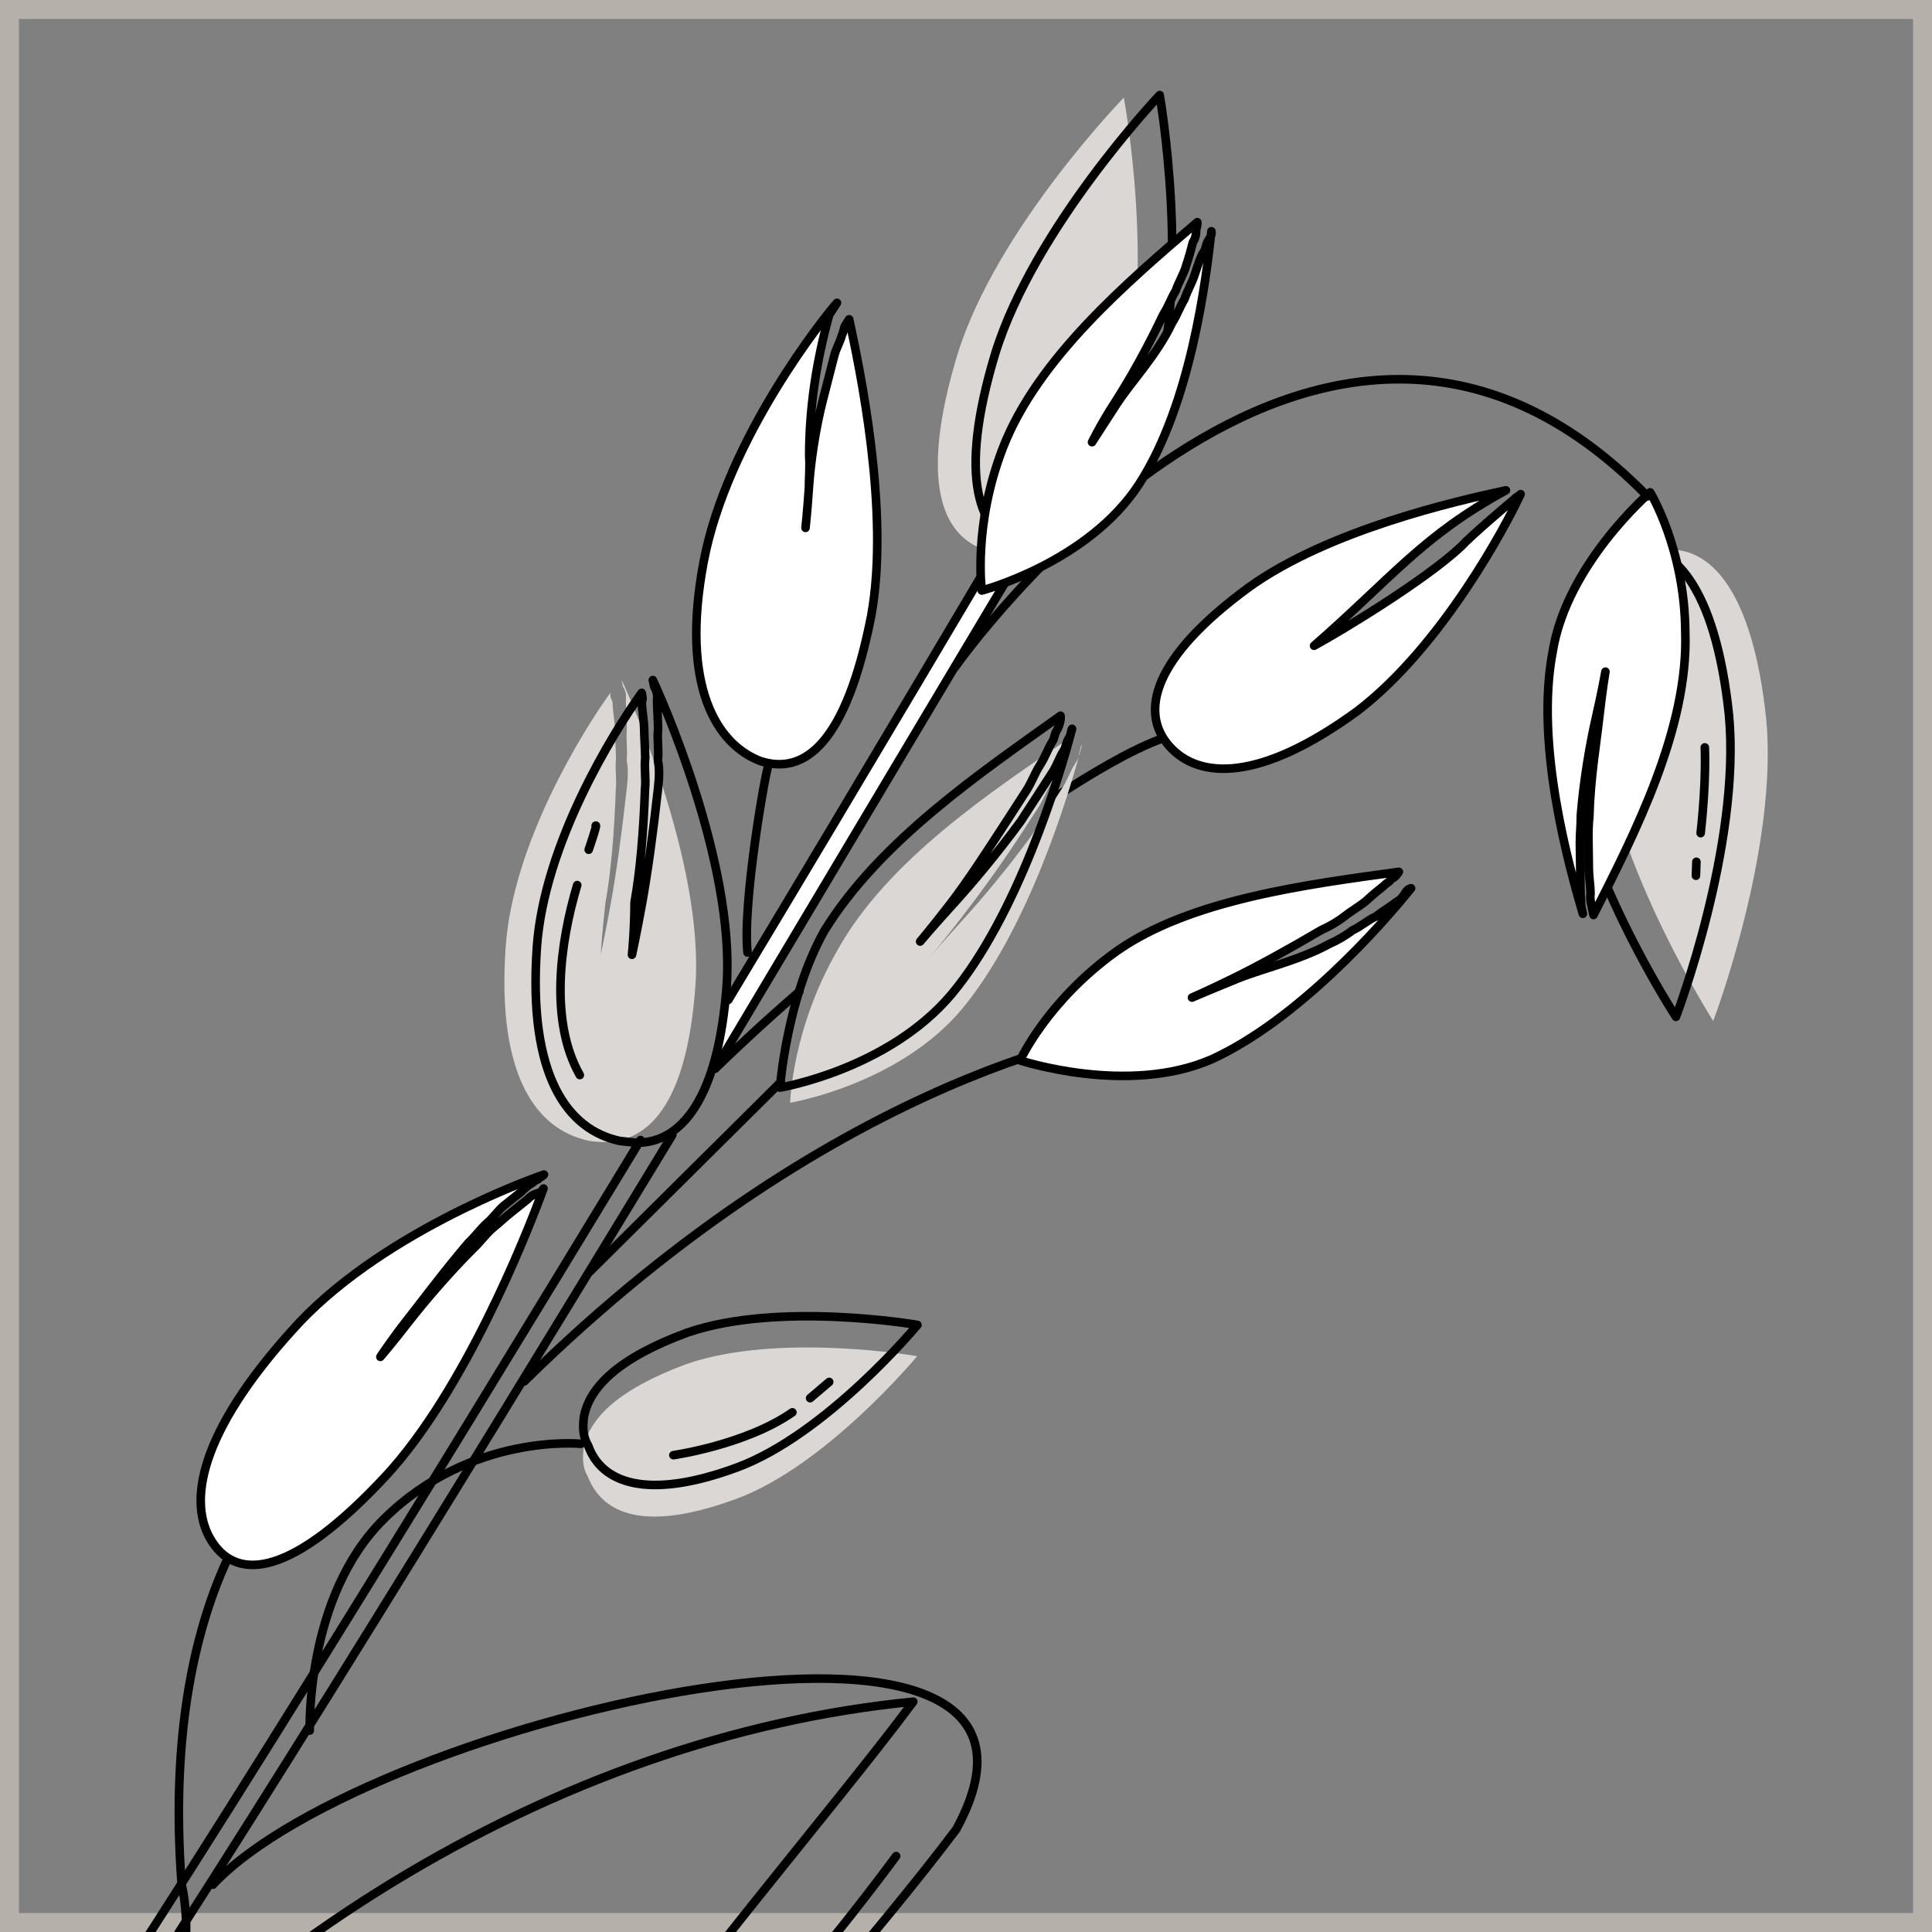 <?xml version="1.0" encoding="UTF-8"?> <svg xmlns="http://www.w3.org/2000/svg" width="90" height="90" viewBox="0 0 90 90" fill="none"><rect x="0" y="0" width="90" height="90" fill="#808080" stroke="none"/> <g clip-path="url(#clip0_1237_4274)"> <rect x="0.441" y="0.441" width="89.118" height="89.118" stroke="#B5B1AA" stroke-width="0.882"></rect> <g clip-path="url(#clip1_1237_4274)"> <path d="M31.319 52.87C21.18 69.567 8.919 89.544 2.577 98.73C-0.123 102.698 -1.606 105.194 -1.744 106.434" fill="white"></path> <path d="M31.319 52.87C21.18 69.567 8.919 89.544 2.577 98.73C-0.123 102.698 -1.606 105.194 -1.744 106.434" stroke="black" stroke-width="0.4" stroke-miterlimit="10" stroke-linecap="round" stroke-linejoin="round"></path> <path d="M33.926 46.582C41.007 34.817 46.33 25.768 46.512 25.487C46.694 25.206 47.002 25.14 47.283 25.322C47.564 25.503 47.63 25.812 47.449 26.093C47.267 26.374 41.156 36.641 33.32 49.778" fill="white"></path> <path d="M33.926 46.582C41.007 34.817 46.33 25.768 46.512 25.487C46.694 25.206 47.002 25.14 47.283 25.322C47.564 25.503 47.63 25.812 47.449 26.093C47.267 26.374 41.156 36.641 33.32 49.778" stroke="black" stroke-width="0.4" stroke-miterlimit="10" stroke-linecap="round" stroke-linejoin="round"></path> <path d="M-2.983 106.297C-2.818 104.809 -1.242 102.373 1.701 98.031C7.922 89.031 19.759 69.711 29.837 53.107" fill="white"></path> <path d="M-2.983 106.297C-2.818 104.809 -1.242 102.373 1.701 98.031C7.922 89.031 19.759 69.711 29.837 53.107" stroke="black" stroke-width="0.4" stroke-miterlimit="10" stroke-linecap="round" stroke-linejoin="round"></path> <path d="M52.177 18.786C53.923 13.005 52.353 4.546 52.353 4.546C52.353 4.546 46.401 10.663 44.594 16.538C42.847 22.318 43.812 24.936 45.895 25.619C48.038 26.209 50.336 24.506 52.177 18.786Z" fill="#DAD7D4"></path> <path d="M34.306 69.821C38.495 68.278 42.727 63.175 42.727 63.175C42.727 63.175 36.273 62.056 31.992 63.538C28.851 64.696 27.445 66.046 27.187 67.473C27.131 67.969 27.137 68.371 27.39 68.801C28.096 70.587 30.118 71.364 34.306 69.821Z" fill="#DAD7D4"></path> <path d="M34.824 44.372C34.576 42.085 35.667 35.88 35.788 35.693" stroke="black" stroke-width="0.4" stroke-miterlimit="10" stroke-linecap="round" stroke-linejoin="round"></path> <path d="M8.462 87.786C7.365 73.254 13.548 68.218 13.917 68.058" stroke="black" stroke-width="0.4" stroke-miterlimit="10" stroke-linecap="round" stroke-linejoin="round"></path> <path d="M49.025 37.214C50.865 36.012 52.585 34.998 54.001 34.453" stroke="black" stroke-width="0.4" stroke-miterlimit="10" stroke-linecap="round" stroke-linejoin="round"></path> <path d="M33.32 49.778C34.389 48.742 35.733 47.486 37.232 46.196" stroke="black" stroke-width="0.4" stroke-miterlimit="10" stroke-linecap="round" stroke-linejoin="round"></path> <path d="M24.42 64.354C39.414 49.602 52.546 47.998 52.701 47.965" stroke="black" stroke-width="0.4" stroke-miterlimit="10" stroke-linecap="round" stroke-linejoin="round"></path> <path d="M28.536 32.728C28.542 33.131 28.641 33.593 28.646 33.996C28.652 34.398 28.691 34.955 28.696 35.357C28.641 35.853 28.74 36.316 28.685 36.812C28.619 38.763 28.459 40.653 28.2 42.08C28.035 43.568 27.985 44.466 27.985 44.466C27.985 44.466 28.189 43.535 28.448 42.108C28.707 40.68 28.961 38.851 29.181 36.867C29.236 36.371 29.291 35.875 29.192 35.412C29.247 34.916 29.148 34.453 29.203 33.957C29.197 33.555 29.159 32.998 29.153 32.596C29.181 32.348 29.148 32.194 29.021 31.979C28.988 31.825 28.955 31.67 28.955 31.67C29.241 32.254 32.785 40.129 32.399 45.86C31.986 51.839 29.936 53.57 27.423 53.14C24.971 52.617 23.142 50.104 23.555 44.125C23.891 39.292 27.131 34.078 28.437 32.266C28.409 32.513 28.503 32.574 28.536 32.728Z" fill="#DAD7D4"></path> <path d="M29.622 53.234C29.374 53.206 29.126 53.178 28.878 53.151C26.426 52.627 24.596 50.115 25.009 44.136C25.345 39.303 28.585 34.09 29.892 32.276C29.925 32.431 29.958 32.585 29.897 32.679C29.902 33.081 30.002 33.544 30.007 33.946C30.013 34.349 30.051 34.905 30.057 35.307C30.002 35.803 30.101 36.266 30.046 36.762C29.98 38.713 29.82 40.603 29.561 42.03C29.55 43.485 29.44 44.477 29.44 44.477C29.44 44.477 29.644 43.546 29.903 42.118C30.162 40.691 30.415 38.862 30.636 36.878C30.691 36.382 30.746 35.886 30.646 35.423C30.702 34.927 30.602 34.464 30.657 33.968C30.652 33.566 30.613 33.009 30.608 32.607C30.635 32.359 30.602 32.205 30.476 31.99C30.443 31.836 30.41 31.681 30.41 31.681C30.696 32.265 34.24 40.14 33.854 45.871" stroke="black" stroke-width="0.4" stroke-miterlimit="10" stroke-linecap="round" stroke-linejoin="round"></path> <path d="M33.854 45.871C33.463 51.2 31.727 53.267 29.622 53.233" stroke="black" stroke-width="0.4" stroke-miterlimit="10" stroke-linecap="round" stroke-linejoin="round"></path> <path d="M34.318 68.366C38.506 66.823 42.738 61.72 42.738 61.72C42.738 61.72 36.285 60.601 32.003 62.084C28.862 63.241 27.457 64.591 27.198 66.018C27.143 66.514 27.148 66.917 27.402 67.347C28.013 69.071 30.13 69.909 34.318 68.366Z" stroke="black" stroke-width="0.4" stroke-miterlimit="10" stroke-linecap="round" stroke-linejoin="round"></path> <path d="M61.214 30.082C62.443 29.416 66.372 27.041 68.053 25.47C68.51 24.968 70.285 23.458 70.56 23.238C70.621 23.144 70.775 23.111 70.836 23.018C70.174 24.45 67.188 30.093 63.237 33.119C58.702 36.431 55.852 36.315 54.469 34.756C53.086 33.196 53.67 30.65 58.205 27.338C61.914 24.688 67.838 23.337 70.152 22.841C66.251 24.968 64.884 26.875 61.214 30.082Z" fill="white" stroke="black" stroke-width="0.4" stroke-miterlimit="10" stroke-linecap="round" stroke-linejoin="round"></path> <path d="M53.753 18.609C55.499 12.829 54.022 4.43 54.022 4.43C54.022 4.43 48.165 10.608 46.357 16.483C44.611 22.263 45.575 24.881 47.658 25.564C49.708 26.093 51.945 24.484 53.753 18.609Z" stroke="black" stroke-width="0.4" stroke-miterlimit="10" stroke-linecap="round" stroke-linejoin="round"></path> <path d="M74.55 34.325C75.189 40.321 79.808 47.562 79.808 47.562C79.808 47.562 82.855 39.566 82.276 33.477C81.637 27.481 79.658 25.404 77.526 25.619C75.487 25.894 73.971 28.236 74.55 34.325Z" fill="#DAD7D4"></path> <path d="M72.814 34.133C73.393 40.222 78.072 47.369 78.072 47.369C78.072 47.369 81.119 39.373 80.54 33.284C79.901 27.288 77.922 25.211 75.79 25.426C73.751 25.701 72.175 28.137 72.814 34.133Z" stroke="black" stroke-width="0.4" stroke-miterlimit="10" stroke-linecap="round" stroke-linejoin="round"></path> <path d="M74.231 42.624C74.198 42.47 74.165 42.316 74.132 42.162C74.099 42.007 74.066 41.853 74.093 41.605C74.088 41.203 74.022 40.894 74.016 40.492C74.01 40.09 74.005 39.687 73.999 39.285C73.994 38.883 73.988 38.48 74.043 37.984C74.082 36.282 74.368 34.606 74.506 33.367C74.644 32.127 74.787 31.289 74.787 31.289C74.787 31.289 74.644 32.127 74.352 33.4C74.06 34.673 73.773 36.348 73.641 37.99C73.647 38.392 73.592 38.888 73.597 39.291C73.603 39.693 73.608 40.095 73.614 40.497C73.619 40.9 73.625 41.302 73.63 41.704C73.663 41.858 73.636 42.106 73.669 42.261C73.702 42.415 73.735 42.569 73.735 42.569C73.118 40.442 71.492 34.739 72.329 30.363C72.985 26.269 76.87 22.935 76.87 22.935C76.87 22.935 78.485 25.574 78.507 29.443C78.661 33.928 76.16 38.822 74.231 42.624C74.264 42.779 74.264 42.779 74.231 42.624Z" fill="white"></path> <path d="M74.231 42.624C74.198 42.47 74.165 42.316 74.132 42.162C74.099 42.007 74.066 41.853 74.093 41.605C74.088 41.203 74.022 40.894 74.016 40.492C74.01 40.09 74.005 39.687 73.999 39.285C73.994 38.883 73.988 38.48 74.043 37.984C74.082 36.282 74.368 34.606 74.506 33.367C74.644 32.127 74.787 31.289 74.787 31.289C74.787 31.289 74.644 32.127 74.352 33.4C74.06 34.673 73.773 36.348 73.641 37.99C73.647 38.392 73.592 38.888 73.597 39.291C73.603 39.693 73.608 40.095 73.614 40.497C73.619 40.9 73.625 41.302 73.63 41.704C73.663 41.858 73.636 42.106 73.669 42.261C73.702 42.415 73.735 42.569 73.735 42.569C73.118 40.442 71.492 34.739 72.329 30.363C72.985 26.269 76.87 22.935 76.87 22.935C76.87 22.935 78.485 25.574 78.507 29.443C78.661 33.928 76.16 38.822 74.231 42.624ZM74.231 42.624C74.264 42.779 74.264 42.779 74.231 42.624Z" stroke="black" stroke-width="0.4" stroke-miterlimit="10" stroke-linecap="round" stroke-linejoin="round"></path> <path d="M65.165 40.613C65.105 40.707 64.984 40.894 64.829 40.927C64.708 41.115 64.554 41.148 64.493 41.242C64.218 41.462 63.942 41.682 63.606 41.996C63.331 42.217 62.901 42.471 62.625 42.691C62.35 42.911 61.92 43.165 61.551 43.325C60.046 44.212 58.602 45.005 57.434 45.579C56.266 46.152 55.528 46.471 55.528 46.471C55.528 46.471 56.266 46.152 57.528 45.639C58.636 45.16 60.487 44.763 61.931 43.969C62.3 43.81 62.73 43.556 63.005 43.336C63.375 43.176 63.711 42.862 64.08 42.702C64.356 42.481 64.785 42.228 65.061 42.008C65.276 41.881 65.336 41.787 65.458 41.6C65.518 41.506 65.579 41.412 65.733 41.379C64.334 43.132 60.432 47.518 56.464 49.337C52.557 51.062 47.52 49.398 47.52 49.398C47.52 49.398 48.782 46.626 52.001 44.322C55.434 41.892 60.933 41.197 65.165 40.613Z" fill="white" stroke="black" stroke-width="0.4" stroke-miterlimit="10" stroke-linecap="round" stroke-linejoin="round"></path> <path d="M50.006 34.26C49.884 34.447 49.917 34.602 49.796 34.789C49.675 34.976 49.708 35.13 49.587 35.318C49.344 35.693 49.256 36.034 49.014 36.409C48.771 36.784 48.623 37.219 48.38 37.594C48.138 37.969 47.895 38.343 47.653 38.718C46.622 40.311 45.559 41.749 44.738 42.812C43.917 43.876 43.338 44.565 43.338 44.565C43.338 44.565 43.917 43.876 44.831 42.873C45.746 41.87 46.903 40.492 48.027 38.961C48.27 38.586 48.512 38.211 48.755 37.836C48.997 37.462 49.24 37.087 49.482 36.712C49.725 36.337 49.873 35.902 50.055 35.621C50.176 35.434 50.298 35.246 50.265 35.092C50.325 34.998 50.292 34.844 50.413 34.657C49.796 37.048 47.901 43.264 44.826 46.99C41.872 50.528 36.808 51.371 36.808 51.371C36.808 51.371 36.885 47.965 39.001 44.284C41.327 40.074 46.203 36.85 50.006 34.26C50.066 34.166 50.066 34.166 50.006 34.26Z" fill="#DAD7D4"></path> <path d="M36.334 50.665C36.334 50.665 41.398 49.822 44.352 46.284C47.366 42.653 49.322 36.343 49.94 33.951C49.879 34.045 49.912 34.199 49.791 34.387C49.669 34.574 49.642 34.822 49.581 34.916C49.339 35.29 49.251 35.632 49.008 36.007C48.766 36.382 48.523 36.756 48.281 37.131C48.038 37.506 47.796 37.88 47.553 38.255C46.429 39.787 45.272 41.165 44.357 42.168C43.443 43.171 42.864 43.86 42.864 43.86C42.864 43.86 43.443 43.171 44.264 42.107C45.085 41.044 46.055 39.545 47.085 37.952C47.328 37.577 47.57 37.203 47.812 36.828C48.055 36.453 48.204 36.018 48.446 35.643C48.689 35.268 48.837 34.833 49.019 34.552C49.14 34.365 49.107 34.21 49.229 34.023C49.35 33.836 49.438 33.494 49.405 33.34C45.696 35.99 40.974 39.181 38.4 43.364C36.648 46.483 36.334 50.665 36.334 50.665Z" stroke="black" stroke-width="0.4" stroke-miterlimit="10" stroke-linecap="round" stroke-linejoin="round"></path> <path d="M25.065 54.937C24.91 54.969 24.789 55.157 24.635 55.19C24.574 55.284 24.359 55.41 24.299 55.504C24.023 55.724 23.748 55.945 23.472 56.165C23.197 56.386 22.954 56.761 22.678 56.981C22.342 57.295 22.16 57.576 21.824 57.89C20.728 59.174 19.725 60.519 18.964 61.489C18.204 62.459 17.719 63.208 17.719 63.208C17.719 63.208 18.237 62.613 19.058 61.549C19.819 60.58 20.915 59.295 22.045 58.166C22.381 57.852 22.563 57.571 22.899 57.257C23.174 57.036 23.511 56.722 23.786 56.502C24.062 56.281 24.337 56.061 24.613 55.84C24.673 55.747 24.888 55.62 25.043 55.587C25.197 55.554 25.258 55.46 25.318 55.366C24.453 57.73 21.61 64.795 18.011 68.713C13.619 73.447 11.084 73.668 9.883 71.827C8.682 69.987 9.348 66.697 13.586 61.996C17.548 57.516 24.662 54.942 25.34 54.716C25.279 54.81 25.125 54.843 25.065 54.937Z" fill="white" stroke="black" stroke-width="0.4" stroke-miterlimit="10" stroke-linecap="round" stroke-linejoin="round"></path> <path d="M38.747 14.482C38.747 14.482 38.687 14.576 38.626 14.67C38.036 16.813 37.695 18.985 37.695 21.244C37.733 21.8 37.678 22.296 37.684 22.699C37.607 23.845 37.524 24.589 37.524 24.589C37.524 24.589 37.607 23.845 37.684 22.699C37.761 21.552 37.987 19.971 38.34 18.604C38.428 18.263 38.516 17.921 38.604 17.579C38.692 17.238 38.78 16.896 38.868 16.554C38.957 16.213 39.138 15.931 39.227 15.59C39.287 15.496 39.315 15.248 39.375 15.155C39.436 15.061 39.497 14.967 39.557 14.873C40.02 17.034 41.475 23.823 40.583 28.694C39.425 34.591 37.497 36.134 35.414 35.45C33.391 34.673 31.683 31.973 32.779 26.171C33.876 20.368 38.532 14.609 38.99 14.107C38.929 14.201 38.808 14.389 38.747 14.482Z" fill="white" stroke="black" stroke-width="0.4" stroke-miterlimit="10" stroke-linecap="round" stroke-linejoin="round"></path> <path d="M36.362 50.417L27.446 59.268" stroke="black" stroke-width="0.4" stroke-miterlimit="10" stroke-linecap="round" stroke-linejoin="round"></path> <path d="M8.462 87.786C8.462 87.786 9.575 92.228 6.671 94.867C3.767 97.507 2.483 98.67 2.483 98.67" stroke="black" stroke-width="0.4" stroke-miterlimit="10" stroke-linecap="round" stroke-linejoin="round"></path> <path d="M14.43 80.617C14.43 80.617 14.22 74.367 17.885 70.758C21.946 66.74 27.06 67.258 27.06 67.258" stroke="black" stroke-width="0.4" stroke-miterlimit="10" stroke-linecap="round" stroke-linejoin="round"></path> <path d="M-1.743 106.434C9.096 91.12 25.947 80.892 42.545 79.271C34.583 89.935 15.241 110.38 17.44 124.03C21.038 111.074 36.886 95.412 44.546 85.217C51.731 72.058 17.207 80.021 9.917 87.797" stroke="black" stroke-width="0.4" stroke-miterlimit="10" stroke-linecap="round" stroke-linejoin="round"></path> <path d="M44.484 31.086C44.484 31.086 61.241 7.241 76.749 23.122" stroke="black" stroke-width="0.4" stroke-miterlimit="10" stroke-linecap="round" stroke-linejoin="round"></path> <path d="M41.746 86.463C41.746 86.463 39.437 89.62 36.787 92.69" stroke="black" stroke-width="0.4" stroke-miterlimit="10" stroke-linecap="round" stroke-linejoin="round"></path> <path d="M26.889 41.231C26.09 43.904 25.583 47.563 27.01 50.081" stroke="black" stroke-width="0.4" stroke-miterlimit="10" stroke-linecap="round" stroke-linejoin="round"></path> <path d="M27.748 38.465C27.748 38.465 27.869 38.278 27.423 39.584" stroke="black" stroke-width="0.4" stroke-miterlimit="10" stroke-linecap="round" stroke-linejoin="round"></path> <path d="M79.416 34.816C79.416 34.816 79.499 36.331 79.223 38.811" stroke="black" stroke-width="0.4" stroke-miterlimit="10" stroke-linecap="round" stroke-linejoin="round"></path> <path d="M79.003 40.795L79.025 40.145" stroke="black" stroke-width="0.4" stroke-miterlimit="10" stroke-linecap="round" stroke-linejoin="round"></path> <path d="M31.369 67.787C31.369 67.787 34.736 67.308 36.913 65.792" stroke="black" stroke-width="0.4" stroke-miterlimit="10" stroke-linecap="round" stroke-linejoin="round"></path> <path d="M38.627 64.376L37.739 65.131" stroke="black" stroke-width="0.4" stroke-miterlimit="10" stroke-linecap="round" stroke-linejoin="round"></path> <path d="M55.775 10.349C55.808 10.503 55.687 10.691 55.72 10.845C55.692 11.093 55.632 11.187 55.571 11.28C55.483 11.622 55.395 11.963 55.246 12.399C55.158 12.741 54.915 13.115 54.766 13.551C54.584 13.832 54.436 14.267 54.193 14.642C53.471 16.168 52.656 17.634 51.928 18.758C51.262 19.789 50.87 20.599 50.87 20.599C50.87 20.599 51.355 19.849 52.022 18.819C52.689 17.788 53.879 16.565 54.601 15.039C54.843 14.664 54.992 14.228 55.174 13.947C55.323 13.512 55.505 13.231 55.654 12.796C55.802 12.36 55.891 12.019 56.072 11.738C56.194 11.55 56.16 11.396 56.282 11.209C56.403 11.021 56.464 10.928 56.431 10.773C56.183 13.005 55.488 18.802 53.064 22.55C50.7 26.203 45.735 27.509 45.735 27.509C45.735 27.509 45.321 24.451 46.727 20.841C48.341 16.703 52.502 13.148 55.775 10.349C55.742 10.195 55.742 10.195 55.775 10.349Z" fill="white"></path> <path d="M55.775 10.349C55.808 10.503 55.687 10.691 55.72 10.845C55.692 11.093 55.632 11.187 55.571 11.28C55.483 11.622 55.395 11.963 55.246 12.399C55.158 12.741 54.915 13.115 54.766 13.551C54.584 13.832 54.436 14.267 54.193 14.642C53.471 16.168 52.656 17.634 51.928 18.758C51.262 19.789 50.87 20.599 50.87 20.599C50.87 20.599 51.355 19.849 52.022 18.819C52.689 17.788 53.879 16.565 54.601 15.039C54.843 14.664 54.992 14.228 55.174 13.947C55.323 13.512 55.505 13.231 55.654 12.796C55.802 12.36 55.891 12.019 56.072 11.738C56.194 11.55 56.16 11.396 56.282 11.209C56.403 11.021 56.464 10.928 56.431 10.773C56.183 13.005 55.488 18.802 53.064 22.55C50.7 26.203 45.735 27.509 45.735 27.509C45.735 27.509 45.321 24.451 46.727 20.841C48.341 16.703 52.502 13.148 55.775 10.349ZM55.775 10.349C55.742 10.195 55.742 10.195 55.775 10.349Z" stroke="black" stroke-width="0.4" stroke-miterlimit="10" stroke-linecap="round" stroke-linejoin="round"></path> </g> </g> <defs> <clipPath id="clip0_1237_4274"> <rect width="90" height="90" fill="white"></rect> </clipPath> <clipPath id="clip1_1237_4274"> <rect width="52.89" height="120.733" fill="white" transform="translate(47.586) rotate(32.904)"></rect> </clipPath> </defs> </svg> 